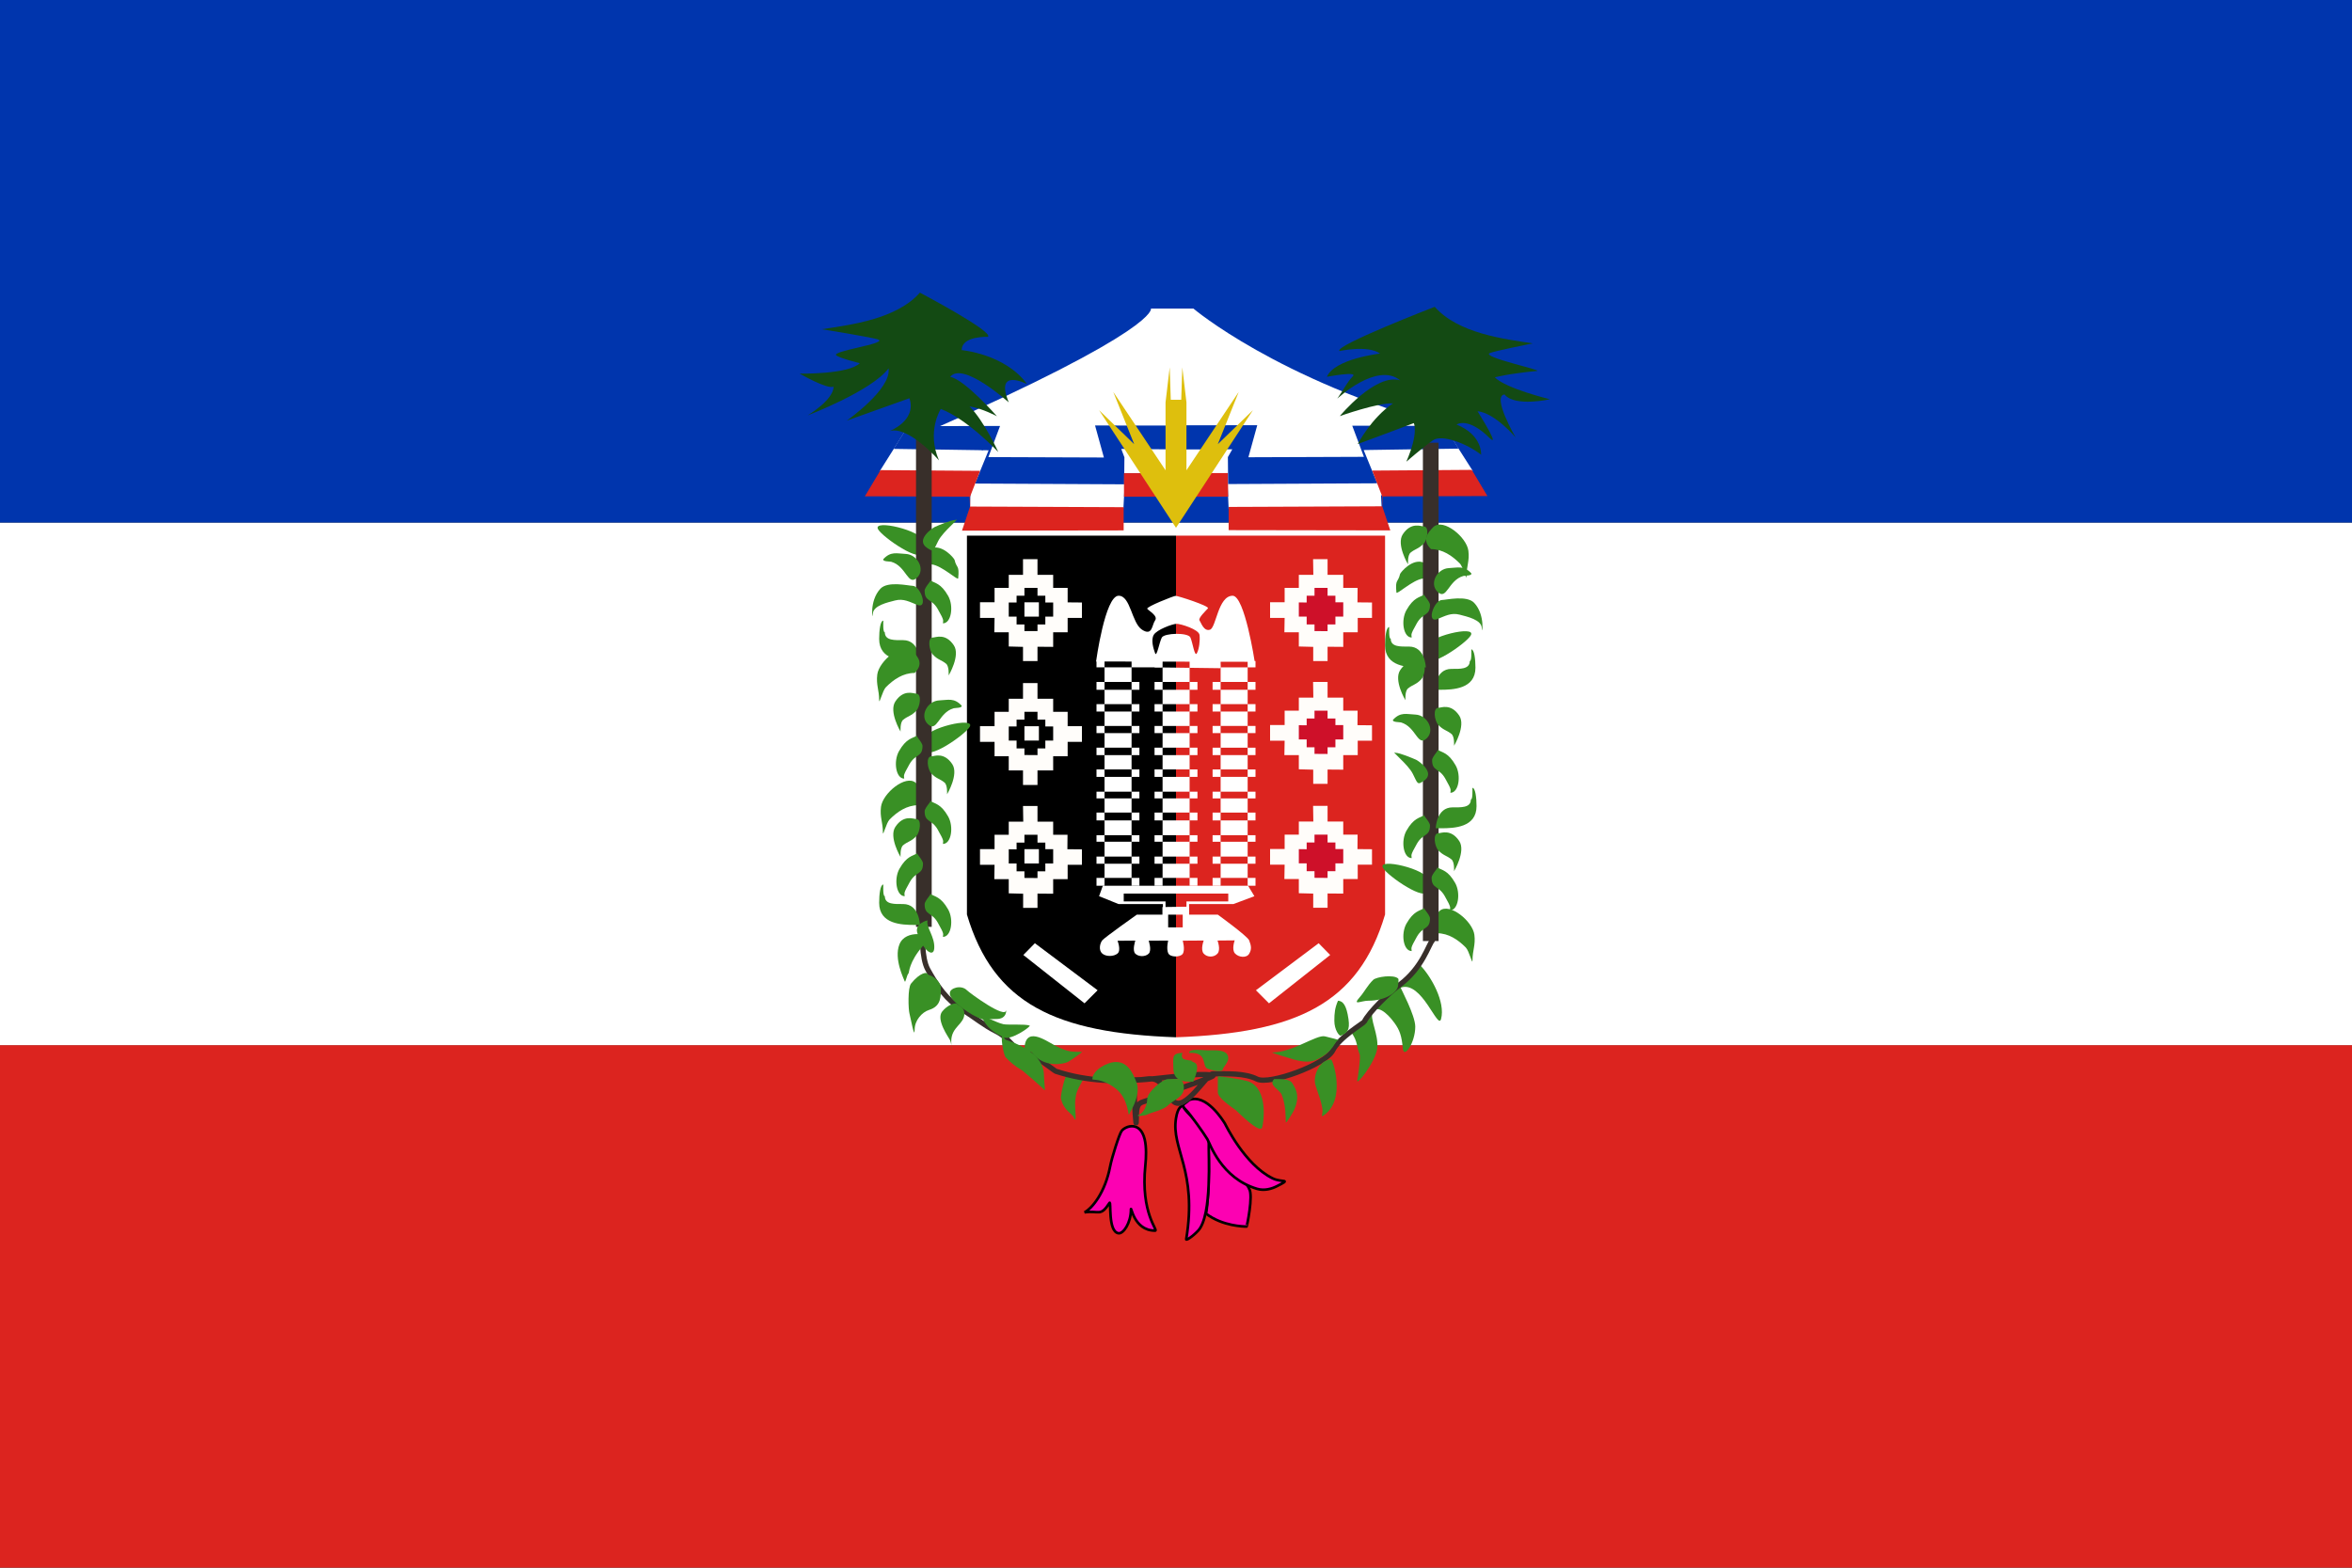 <?xml version="1.0" encoding="UTF-8" standalone="no"?>
<!-- Created with Inkscape (http://www.inkscape.org/) -->
<svg
   xmlns:svg="http://www.w3.org/2000/svg"
   xmlns="http://www.w3.org/2000/svg"
   xmlns:xlink="http://www.w3.org/1999/xlink"
   version="1.0"
   x="0"
   y="0"
   width="900"
   height="600"
   id="svg1339">
  <rect width="100%" height="100%" fill="#333333" stroke="none"/>
  <defs
     id="defs1342" />
  <rect
     width="900"
     height="200"
     x="0"
     y="400"
     style="fill:#dc241f;fill-opacity:1;stroke-width:0;stroke-miterlimit:4;stroke-dasharray:none;stroke-opacity:1"
     id="rect12455" />
  <rect
     width="900"
     height="200"
     x="0"
     y="200"
     style="fill:#ffffff;fill-opacity:1;stroke-width:0;stroke-miterlimit:4;stroke-dasharray:none;stroke-opacity:1"
     id="rect1354" />
  <rect
     width="900"
     height="200"
     x="0"
     y="0"
     style="fill:#0035ad;fill-opacity:1;stroke-width:0;stroke-miterlimit:4;stroke-dasharray:none;stroke-opacity:1"
     id="rect1350" />
  <path
     d="M 354.168,165.561 C 443.988,126.028 440.405,118.104 440.405,118.104 L 456.676,118.104 C 456.676,118.104 488.56,145.255 552.639,163.113 L 563.539,180.205 L 528.449,189.604 L 528.746,195.15 L 470.145,194.853 L 469.569,181.068 L 430.229,181.164 L 430.338,185.9 L 429.875,194.515 L 371.154,194.578 L 371.425,185.358 L 374.008,181.898 L 336.692,180.235 L 347.572,162.945 L 376.134,172.341 L 376.134,165.832 L 354.168,165.561 z "
     style="fill:#ffffff;fill-opacity:1;fill-rule:evenodd;stroke-width:1px;stroke-linecap:butt;stroke-linejoin:miter;stroke-opacity:1"
     id="path1373" />
  <path
     d="M 530,205 L 450,205 L 450,397 C 495.985,395.358 519.872,384.215 530,350 L 530,205 z "
     style="fill:#dc241f;fill-opacity:1;fill-rule:evenodd;stroke-width:1px;stroke-linecap:butt;stroke-linejoin:miter;stroke-opacity:1"
     id="path4369" />
  <path
     d="M 370,205 L 450,205 L 450,397 C 404.015,395.358 380.128,384.215 370,350 L 370,205 z "
     style="fill:#000000;fill-opacity:1;fill-rule:evenodd;stroke-width:1px;stroke-linecap:butt;stroke-linejoin:miter;stroke-opacity:1"
     id="path2915" />
  <path
     d="M 341.965,171.798 L 378.303,172.341 L 373.104,185.07 L 430.163,185.358 L 430.259,175.036 L 429.054,171.807 L 450.153,172.012 L 450.084,162.859 L 419.028,162.849 L 422.411,175.102 L 378.21,174.94 L 382.675,163.025 L 347.388,163.12 L 341.965,171.798 z "
     style="fill:#0035ad;fill-opacity:1;fill-rule:evenodd;stroke-width:1px;stroke-linecap:butt;stroke-linejoin:miter;stroke-opacity:1"
     id="path2103" />
  <path
     d="M 336.93,179.931 L 330.945,189.951 L 371.012,190.097 L 371.187,193.89 L 368.108,203.097 L 429.971,203.001 L 429.971,194.115 L 371.266,193.874 L 371.187,190.13 L 375.049,180.205 L 336.93,179.931 z "
     style="fill:#dc241f;fill-opacity:1;fill-rule:evenodd;stroke-width:1px;stroke-linecap:butt;stroke-linejoin:miter;stroke-opacity:1"
     id="path2107" />
  <path
     d="M 430.083,181.101 L 469.889,181.052 L 469.955,190.08 L 430.1,190.113 L 430.083,181.101 z "
     style="fill:#dc241f;fill-opacity:1;fill-rule:evenodd;stroke-width:1px;stroke-linecap:butt;stroke-linejoin:miter;stroke-opacity:1"
     id="path2109" />
  <path
     d="M 558.15,171.701 L 521.811,172.244 L 527.01,184.973 L 469.952,185.261 L 469.856,174.939 L 471.543,171.951 L 450.082,172.036 L 450.03,162.762 L 481.087,162.752 L 477.704,175.005 L 521.904,174.843 L 517.439,162.928 L 552.726,163.023 L 558.15,171.701 z "
     style="fill:#0035ad;fill-opacity:1;fill-rule:evenodd;stroke-width:1px;stroke-linecap:butt;stroke-linejoin:miter;stroke-opacity:1"
     id="path4293" />
  <path
     d="M 563.184,179.834 L 569.17,189.854 L 529.103,190 L 528.928,193.793 L 532.006,203 L 470.143,202.904 L 470.143,194.018 L 528.848,193.777 L 528.928,190.032 L 525.065,180.108 L 563.184,179.834 z "
     style="fill:#dc241f;fill-opacity:1;fill-rule:evenodd;stroke-width:1px;stroke-linecap:butt;stroke-linejoin:miter;stroke-opacity:1"
     id="path4295" />
  <path
     d="M 420.579,157 L 450,202 L 450,153 L 448,153 L 447.588,140.595 L 446,154 L 446,180 L 426,150 L 434,170 L 420.579,157 z "
     style="fill:#debf0d;fill-opacity:1;fill-rule:evenodd;stroke-width:1px;stroke-linecap:butt;stroke-linejoin:miter;stroke-opacity:1"
     id="path4306" />
  <use
     transform="matrix(-1,0,0,1,900,0)"
     id="use5034"
     x="0"
     y="0"
     width="900"
     height="600"
     xlink:href="#path4306" />
  <g
     id="g2082">
    <path
       d="M 336,202.572 C 337.785,205.69 353,216.156 353,211 C 353,210.272 353.071,208.884 353.071,207.035 C 353.071,203.14 333.668,198.499 336,202.572 z "
       style="fill:#399025;fill-opacity:1;fill-rule:evenodd;stroke-width:1px;stroke-linecap:butt;stroke-linejoin:miter;stroke-opacity:1"
       id="path6507" />
    <path
       d="M 336.415,244.534 C 336.415,252.723 345.031,253 350,253 C 350.667,253 351.333,253 352,253 C 352.019,253 351.834,245 345.579,245 C 342.525,245 338.585,245.263 338.585,242 C 337.808,242 338,238.311 338,237.54 C 336.853,237.54 336.415,241.312 336.415,244.534 z "
       style="fill:#399025;fill-opacity:1;fill-rule:evenodd;stroke-width:1px;stroke-linecap:butt;stroke-linejoin:miter;stroke-opacity:1"
       id="path7247" />
    <path
       d="M 356,210 C 351.574,212.164 353.65,215.713 356.431,216 C 360.409,216.411 366.546,222.365 366.653,221.341 C 367.199,216.1 366,217.58 365.277,214.312 C 365.132,213.661 360.316,207.89 356,210 z "
       style="fill:#399025;fill-opacity:1;fill-rule:evenodd;stroke-width:1px;stroke-linecap:butt;stroke-linejoin:miter;stroke-opacity:1"
       id="path7237" />
    <path
       d="M 371.071,278.168 C 369.286,281.285 354.071,291.751 354.071,286.595 C 354.071,285.867 354,284.48 354,282.631 C 354,278.736 373.402,274.094 371.071,278.168 z "
       style="fill:#399025;fill-opacity:1;fill-rule:evenodd;stroke-width:1px;stroke-linecap:butt;stroke-linejoin:miter;stroke-opacity:1"
       id="path2070" />
    <path
       d="M 350.427,299.617 C 346.605,296.283 337.762,303.627 337.118,308.787 C 336.623,312.758 337.842,314.637 337.842,318.617 C 337.842,320.493 339.1,314.943 340.427,313.617 C 343.373,310.67 346.971,308.173 351.427,308.173 C 354.857,304.743 352.997,302.187 350.427,299.617 z "
       style="fill:#399025;fill-opacity:1;fill-rule:evenodd;stroke-width:1px;stroke-linecap:butt;stroke-linejoin:miter;stroke-opacity:1"
       id="path2072" />
    <rect
       width="6"
       height="190.743"
       x="350.518"
       y="164"
       style="fill:#382f2a;fill-opacity:1;stroke-width:0;stroke-miterlimit:4;stroke-dasharray:none;stroke-opacity:1"
       id="rect5051" />
    <path
       d="M 349,249 C 345.178,245.666 336.335,253.01 335.691,258.17 C 335.196,262.142 336.415,264.021 336.415,268 C 336.415,269.876 337.673,264.327 339,263 C 341.946,260.054 345.544,257.556 350,257.556 C 353.43,254.126 351.57,251.57 349,249 z "
       style="fill:#399025;fill-opacity:1;fill-rule:evenodd;stroke-width:1px;stroke-linecap:butt;stroke-linejoin:miter;stroke-opacity:1"
       id="path7245" />
    <path
       d="M 352,112 C 343.01,122.177 325.563,124.312 314.469,126 C 314.469,126 334.553,129.221 336.17,130 C 339.377,131.544 318.043,134.363 320,136 C 321.342,137.123 329,139 329,139 C 324.659,143.341 306,143 306,143 C 306,143 316.444,149.057 319,148 C 318.759,153.305 309,159 309,159 C 309,159 333.489,149.682 340,141 C 341.206,148.958 324,161 324,161 L 348,152.412 C 350.894,161.093 340.273,165.035 340.273,165.035 C 347.508,162.624 359.305,176.206 359.305,176.206 C 354.482,165.113 360,156.511 360,156.511 C 370.129,160.37 382,173 382,173 C 382,173 376.516,161.042 371,155.547 C 375.823,156.27 381.476,159.305 381.476,159.305 C 381.476,159.305 369.135,145.206 363.588,144.241 C 368.402,138.142 386,154 386,154 C 380.453,140.495 393,147 393,147 C 384.559,135.424 368,134 368,134 C 368,128.453 378.029,128.929 378.029,128.929 C 380.441,127 352,112 352,112 z "
       style="fill:#134a13;fill-opacity:1;fill-rule:evenodd;stroke-width:1px;stroke-linecap:butt;stroke-linejoin:miter;stroke-opacity:1"
       id="path5048" />
    <path
       d="M 365.595,199 C 367.886,197.998 360.876,203.266 359,207.071 C 357.099,210.837 357.356,211.454 354.743,209.688 C 350.141,206.578 356.947,202.008 357.759,201.653 C 359.109,201.062 363.983,199 365.595,199"
       style="fill:#399025;fill-opacity:1;fill-rule:evenodd;stroke-width:1px;stroke-linecap:butt;stroke-linejoin:miter;stroke-opacity:1"
       id="path7235" />
    <path
       d="M 336.894,225.312 C 332.42,230.079 334,238.256 334,235 C 334,231.739 339.76,230.543 342.444,229.83 C 345.775,228.944 348.154,230.416 351,231.511 C 355.332,233.178 352.274,224.206 349.196,224.206 C 347.706,224.206 339.752,222.267 336.894,225.312 z "
       style="fill:#399025;fill-opacity:1;fill-rule:evenodd;stroke-width:1px;stroke-linecap:butt;stroke-linejoin:miter;stroke-opacity:1"
       id="path7239" />
    <path
       d="M 355.816,222.069 C 357.195,221.502 353.816,224.578 353.816,226.069 C 353.816,230.398 356.477,228.976 358.816,233.069 C 361.572,237.892 360.816,237.305 360.816,238.574 C 364.047,238.574 365.01,231.929 362.816,228.069 C 360.037,223.179 357.816,223.246 355.816,222.069 z "
       style="fill:#399025;fill-opacity:1;fill-rule:evenodd;stroke-width:1px;stroke-linecap:butt;stroke-linejoin:miter;stroke-opacity:1"
       id="path7241" />
    <path
       d="M 346.543,212 C 351.076,212.182 354.139,217.859 351,221 C 347.357,224.645 346.915,216.645 341,215 C 340.569,214.88 337.588,214.965 338,214 C 340.874,210.909 343.147,211.863 346.543,212 z "
       style="fill:#399025;fill-opacity:1;fill-rule:evenodd;stroke-width:1px;stroke-linecap:butt;stroke-linejoin:miter;stroke-opacity:1"
       id="path7243" />
    <path
       d="M 357,244 C 354.812,244 355.494,248.976 357,250.563 C 358.929,252.596 360.173,252.516 362,254 C 363.239,255.006 363,258.324 363,258.521 C 363.001,258.522 367.574,250.894 365,247 C 361.812,242.177 358,244 357,244 z "
       style="fill:#399025;fill-opacity:1;fill-rule:evenodd;stroke-width:1px;stroke-linecap:butt;stroke-linejoin:miter;stroke-opacity:1"
       id="path7249" />
    <path
       d="M 350.603,265.479 C 352.791,265.479 352.109,270.455 350.603,272.042 C 348.674,274.075 347.431,273.995 345.603,275.479 C 344.365,276.485 344.603,279.803 344.603,280 C 344.603,280.001 340.03,272.373 342.603,268.479 C 345.791,263.656 349.603,265.479 350.603,265.479 z "
       style="fill:#399025;fill-opacity:1;fill-rule:evenodd;stroke-width:1px;stroke-linecap:butt;stroke-linejoin:miter;stroke-opacity:1"
       id="path2060" />
    <path
       d="M 356.397,289.479 C 354.209,289.479 354.891,294.455 356.397,296.042 C 358.326,298.075 359.569,297.995 361.397,299.479 C 362.635,300.485 362.397,303.803 362.397,304 C 362.397,304.001 366.97,296.373 364.397,292.479 C 361.209,287.656 357.397,289.479 356.397,289.479 z "
       style="fill:#399025;fill-opacity:1;fill-rule:evenodd;stroke-width:1px;stroke-linecap:butt;stroke-linejoin:miter;stroke-opacity:1"
       id="path2062" />
    <path
       d="M 350.603,313.479 C 352.791,313.479 352.109,318.455 350.603,320.042 C 348.674,322.075 347.431,321.995 345.603,323.479 C 344.365,324.485 344.603,327.803 344.603,328 C 344.603,328.001 340.03,320.373 342.603,316.479 C 345.791,311.656 349.603,313.479 350.603,313.479 z "
       style="fill:#399025;fill-opacity:1;fill-rule:evenodd;stroke-width:1px;stroke-linecap:butt;stroke-linejoin:miter;stroke-opacity:1"
       id="path2064" />
    <path
       d="M 355.816,306.495 C 357.195,305.928 353.816,309.004 353.816,310.495 C 353.816,314.824 356.477,313.402 358.816,317.495 C 361.572,322.318 360.816,321.731 360.816,323 C 364.047,323 365.01,316.355 362.816,312.495 C 360.037,307.605 357.816,307.672 355.816,306.495 z "
       style="fill:#399025;fill-opacity:1;fill-rule:evenodd;stroke-width:1px;stroke-linecap:butt;stroke-linejoin:miter;stroke-opacity:1"
       id="path2066" />
    <path
       d="M 351,281.495 C 349.621,280.928 353,284.004 353,285.495 C 353,289.824 350.339,288.402 348,292.495 C 345.244,297.318 346,296.731 346,298 C 342.769,298 341.806,291.355 344,287.495 C 346.779,282.605 349,282.672 351,281.495 z "
       style="fill:#399025;fill-opacity:1;fill-rule:evenodd;stroke-width:1px;stroke-linecap:butt;stroke-linejoin:miter;stroke-opacity:1"
       id="path2068" />
    <path
       d="M 359.418,268.059 C 354.885,268.241 351.822,273.917 354.961,277.059 C 358.603,280.703 359.046,272.704 364.961,271.059 C 365.392,270.939 368.373,271.023 367.961,270.059 C 365.087,266.968 362.814,267.922 359.418,268.059 z "
       style="fill:#399025;fill-opacity:1;fill-rule:evenodd;stroke-width:1px;stroke-linecap:butt;stroke-linejoin:miter;stroke-opacity:1"
       id="path2074" />
    <path
       d="M 355.816,342.069 C 357.195,341.502 353.816,344.578 353.816,346.069 C 353.816,350.398 356.477,348.976 358.816,353.069 C 361.572,357.892 360.816,357.305 360.816,358.574 C 364.047,358.574 365.01,351.929 362.816,348.069 C 360.037,343.179 357.816,343.246 355.816,342.069 z "
       style="fill:#399025;fill-opacity:1;fill-rule:evenodd;stroke-width:1px;stroke-linecap:butt;stroke-linejoin:miter;stroke-opacity:1"
       id="path2076" />
    <path
       d="M 351.184,326.495 C 349.805,325.928 353.184,329.004 353.184,330.495 C 353.184,334.824 350.523,333.402 348.184,337.495 C 345.428,342.318 346.184,341.731 346.184,343 C 342.953,343 341.99,336.355 344.184,332.495 C 346.963,327.605 349.184,327.672 351.184,326.495 z "
       style="fill:#399025;fill-opacity:1;fill-rule:evenodd;stroke-width:1px;stroke-linecap:butt;stroke-linejoin:miter;stroke-opacity:1"
       id="path2078" />
    <path
       d="M 336.414,345.534 C 336.414,353.723 345.03,354 349.999,354 C 350.666,354 351.332,354 351.999,354 C 352.018,354 351.833,346 345.578,346 C 342.524,346 338.584,346.263 338.584,343 C 337.807,343 337.999,339.311 337.999,338.54 C 336.852,338.54 336.414,342.312 336.414,345.534 z "
       style="fill:#399025;fill-opacity:1;fill-rule:evenodd;stroke-width:1px;stroke-linecap:butt;stroke-linejoin:miter;stroke-opacity:1"
       id="path2080" />
  </g>
  <path
     d="M 562.806,243.168 C 561.021,246.285 545.806,256.751 545.806,251.595 C 545.806,250.867 545.735,249.48 545.735,247.631 C 545.735,243.736 565.137,239.094 562.806,243.168 z "
     style="fill:#399025;fill-opacity:1;fill-rule:evenodd;stroke-width:1px;stroke-linecap:butt;stroke-linejoin:miter;stroke-opacity:1"
     id="path2108" />
  <path
     d="M 564.586,255.534 C 564.586,263.723 555.97,264 551.001,264 C 550.334,264 549.668,264 549.001,264 C 548.982,264 549.167,256 555.422,256 C 558.476,256 562.416,256.263 562.416,253 C 563.193,253 563.001,249.311 563.001,248.54 C 564.148,248.54 564.586,252.312 564.586,255.534 z "
     style="fill:#399025;fill-opacity:1;fill-rule:evenodd;stroke-width:1px;stroke-linecap:butt;stroke-linejoin:miter;stroke-opacity:1"
     id="path2110" />
  <path
     d="M 545,215.426 C 549.426,217.59 547.35,221.139 544.569,221.426 C 540.591,221.837 534.454,227.792 534.347,226.767 C 533.801,221.526 535,223.007 535.723,219.738 C 535.868,219.087 540.684,213.316 545,215.426 z "
     style="fill:#399025;fill-opacity:1;fill-rule:evenodd;stroke-width:1px;stroke-linecap:butt;stroke-linejoin:miter;stroke-opacity:1"
     id="path2112" />
  <path
     d="M 529.194,332.168 C 530.979,335.285 546.194,345.751 546.194,340.595 C 546.194,339.867 546.265,338.48 546.265,336.631 C 546.265,332.736 526.863,328.094 529.194,332.168 z "
     style="fill:#399025;fill-opacity:1;fill-rule:evenodd;stroke-width:1px;stroke-linecap:butt;stroke-linejoin:miter;stroke-opacity:1"
     id="path2114" />
  <path
     d="M 550.871,348.617 C 554.693,345.283 563.536,352.627 564.18,357.787 C 564.675,361.758 563.456,363.637 563.456,367.617 C 563.456,369.493 562.198,363.943 560.871,362.617 C 557.925,359.67 554.327,357.173 549.871,357.173 C 546.441,353.743 548.301,351.187 550.871,348.617 z "
     style="fill:#399025;fill-opacity:1;fill-rule:evenodd;stroke-width:1px;stroke-linecap:butt;stroke-linejoin:miter;stroke-opacity:1"
     id="path2116" />
  <rect
     width="6"
     height="190.743"
     x="-550.482"
     y="169.426"
     transform="scale(-1,1)"
     style="fill:#382f2a;fill-opacity:1;stroke-width:0;stroke-miterlimit:4;stroke-dasharray:none;stroke-opacity:1"
     id="rect2118" />
  <path
     d="M 548.573,201.617 C 552.395,198.283 561.238,205.627 561.882,210.787 C 562.377,214.758 561.158,216.637 561.158,220.617 C 561.158,222.493 559.9,216.943 558.573,215.617 C 555.627,212.67 552.029,210.173 547.573,210.173 C 544.143,206.743 546.003,204.187 548.573,201.617 z "
     style="fill:#399025;fill-opacity:1;fill-rule:evenodd;stroke-width:1px;stroke-linecap:butt;stroke-linejoin:miter;stroke-opacity:1"
     id="path2120" />
  <path
     d="M 549,117.426 C 557.99,127.603 575.437,129.738 586.531,131.426 C 586.531,131.426 571.648,134.373 570.03,135.153 C 566.824,136.697 590.656,141.725 588.117,141.974 C 576.647,143.096 572,144.426 572,144.426 C 576.341,148.767 593.084,152.806 593.084,152.806 C 593.084,152.806 579.629,155.852 575.704,150.963 C 570.745,151.615 579.956,167.437 579.956,167.437 C 579.956,167.437 572.165,158.119 565.38,157.375 C 574.575,172.176 570.157,167.795 570.157,167.795 C 561.672,159.309 557.38,162.491 557.38,162.491 C 567.351,166.519 566.749,174.02 566.749,174.02 C 561.352,169.803 551.735,166.095 548.327,168.505 C 544.256,171.382 538.136,176.705 538.136,176.705 C 542.959,165.612 541,161.937 541,161.937 C 530.871,165.796 519.547,169.941 519.547,169.941 C 519.547,169.941 524.758,159.899 533.011,154.404 C 527.367,154.032 512.681,159.257 512.681,159.257 C 512.681,159.257 526.39,142.694 535.769,145.562 C 526.85,138.367 511.715,152.583 511.715,152.583 C 514.316,148.888 515.371,146.385 517.693,143.985 C 519.641,141.971 507.726,144.215 507.726,144.215 C 510.692,137.292 528.073,135.32 528.073,135.32 C 523.42,131.964 512.57,134.355 512.57,134.355 C 510.158,132.426 549,117.426 549,117.426 z "
     style="fill:#134a13;fill-opacity:1;fill-rule:evenodd;stroke-width:1px;stroke-linecap:butt;stroke-linejoin:miter;stroke-opacity:1"
     id="path2122" />
  <path
     d="M 534.037,288.124 C 531.745,287.122 538.755,292.39 540.631,296.195 C 542.533,299.961 542.275,300.579 544.889,298.812 C 549.49,295.703 542.685,291.132 541.873,290.777 C 540.522,290.187 535.648,288.124 534.037,288.124"
     style="fill:#399025;fill-opacity:1;fill-rule:evenodd;stroke-width:1px;stroke-linecap:butt;stroke-linejoin:miter;stroke-opacity:1"
     id="path2124" />
  <path
     d="M 564.106,230.738 C 568.58,235.505 567,243.683 567,240.426 C 567,237.166 561.24,235.97 558.556,235.256 C 555.225,234.37 552.846,235.842 550,236.937 C 545.668,238.604 548.726,229.632 551.804,229.632 C 553.294,229.632 561.248,227.693 564.106,230.738 z "
     style="fill:#399025;fill-opacity:1;fill-rule:evenodd;stroke-width:1px;stroke-linecap:butt;stroke-linejoin:miter;stroke-opacity:1"
     id="path2126" />
  <path
     d="M 545.184,227.495 C 543.805,226.928 547.184,230.004 547.184,231.495 C 547.184,235.824 544.523,234.402 542.184,238.495 C 539.428,243.318 540.184,242.731 540.184,244 C 536.953,244 535.99,237.355 538.184,233.495 C 540.963,228.605 543.184,228.672 545.184,227.495 z "
     style="fill:#399025;fill-opacity:1;fill-rule:evenodd;stroke-width:1px;stroke-linecap:butt;stroke-linejoin:miter;stroke-opacity:1"
     id="path2128" />
  <path
     d="M 554.457,217.426 C 549.924,217.608 546.861,223.285 550,226.426 C 553.643,230.071 554.085,222.071 560,220.426 C 560.431,220.306 563.412,220.391 563,219.426 C 560.126,216.335 557.853,217.29 554.457,217.426 z "
     style="fill:#399025;fill-opacity:1;fill-rule:evenodd;stroke-width:1px;stroke-linecap:butt;stroke-linejoin:miter;stroke-opacity:1"
     id="path2130" />
  <path
     d="M 543.786,253.479 C 545.973,253.479 545.291,258.455 543.786,260.042 C 541.856,262.075 540.613,261.995 538.786,263.479 C 537.547,264.485 537.786,267.803 537.786,268 C 537.785,268.001 533.212,260.373 535.786,256.479 C 538.973,251.656 542.786,253.479 543.786,253.479 z "
     style="fill:#399025;fill-opacity:1;fill-rule:evenodd;stroke-width:1px;stroke-linecap:butt;stroke-linejoin:miter;stroke-opacity:1"
     id="path2132" />
  <path
     d="M 550.397,270.905 C 548.209,270.905 548.891,275.881 550.397,277.468 C 552.326,279.502 553.569,279.421 555.397,280.905 C 556.635,281.911 556.397,285.229 556.397,285.426 C 556.397,285.427 560.97,277.8 558.397,273.905 C 555.209,269.082 551.397,270.905 550.397,270.905 z "
     style="fill:#399025;fill-opacity:1;fill-rule:evenodd;stroke-width:1px;stroke-linecap:butt;stroke-linejoin:miter;stroke-opacity:1"
     id="path2134" />
  <path
     d="M 544.786,201.479 C 546.973,201.479 546.291,206.455 544.786,208.042 C 542.856,210.075 541.613,209.995 539.786,211.479 C 538.547,212.485 538.786,215.803 538.786,216 C 538.785,216.001 534.212,208.373 536.786,204.479 C 539.973,199.656 543.786,201.479 544.786,201.479 z "
     style="fill:#399025;fill-opacity:1;fill-rule:evenodd;stroke-width:1px;stroke-linecap:butt;stroke-linejoin:miter;stroke-opacity:1"
     id="path2136" />
  <path
     d="M 550.397,318.905 C 548.209,318.905 548.891,323.881 550.397,325.468 C 552.326,327.502 553.569,327.421 555.397,328.905 C 556.635,329.911 556.397,333.229 556.397,333.426 C 556.397,333.427 560.97,325.8 558.397,321.905 C 555.209,317.082 551.397,318.905 550.397,318.905 z "
     style="fill:#399025;fill-opacity:1;fill-rule:evenodd;stroke-width:1px;stroke-linecap:butt;stroke-linejoin:miter;stroke-opacity:1"
     id="path2138" />
  <path
     d="M 545.184,311.921 C 543.805,311.354 547.184,314.431 547.184,315.921 C 547.184,320.25 544.523,318.828 542.184,322.921 C 539.428,327.745 540.184,327.158 540.184,328.426 C 536.953,328.426 535.99,321.781 538.184,317.921 C 540.963,313.031 543.184,313.098 545.184,311.921 z "
     style="fill:#399025;fill-opacity:1;fill-rule:evenodd;stroke-width:1px;stroke-linecap:butt;stroke-linejoin:miter;stroke-opacity:1"
     id="path2140" />
  <path
     d="M 550,286.921 C 551.379,286.354 548,289.431 548,290.921 C 548,295.25 550.661,293.828 553,297.921 C 555.756,302.745 555,302.158 555,303.426 C 558.231,303.426 559.194,296.781 557,292.921 C 554.221,288.031 552,288.098 550,286.921 z "
     style="fill:#399025;fill-opacity:1;fill-rule:evenodd;stroke-width:1px;stroke-linecap:butt;stroke-linejoin:miter;stroke-opacity:1"
     id="path2142" />
  <path
     d="M 541.582,273.485 C 546.115,273.667 549.178,279.344 546.039,282.485 C 542.396,286.13 541.954,278.13 536.039,276.485 C 535.608,276.365 532.627,276.449 533.039,275.485 C 535.913,272.394 538.186,273.348 541.582,273.485 z "
     style="fill:#399025;fill-opacity:1;fill-rule:evenodd;stroke-width:1px;stroke-linecap:butt;stroke-linejoin:miter;stroke-opacity:1"
     id="path2144" />
  <path
     d="M 545.184,347.495 C 543.805,346.928 547.184,350.004 547.184,351.495 C 547.184,355.824 544.523,354.402 542.184,358.495 C 539.428,363.318 540.184,362.731 540.184,364 C 536.953,364 535.99,357.355 538.184,353.495 C 540.963,348.605 543.184,348.672 545.184,347.495 z "
     style="fill:#399025;fill-opacity:1;fill-rule:evenodd;stroke-width:1px;stroke-linecap:butt;stroke-linejoin:miter;stroke-opacity:1"
     id="path2146" />
  <path
     d="M 549.816,331.921 C 551.195,331.354 547.816,334.431 547.816,335.921 C 547.816,340.25 550.477,338.828 552.816,342.921 C 555.572,347.745 554.816,347.158 554.816,348.426 C 558.047,348.426 559.01,341.781 556.816,337.921 C 554.037,333.031 551.816,333.098 549.816,331.921 z "
     style="fill:#399025;fill-opacity:1;fill-rule:evenodd;stroke-width:1px;stroke-linecap:butt;stroke-linejoin:miter;stroke-opacity:1"
     id="path2148" />
  <path
     d="M 565,308.534 C 565,316.723 556.384,317 551.415,317 C 550.748,317 550.081,317 549.415,317 C 549.396,317 549.58,309 555.836,309 C 558.89,309 562.83,309.263 562.83,306 C 563.607,306 563.415,302.311 563.415,301.54 C 564.562,301.54 565,305.312 565,308.534 z "
     style="fill:#399025;fill-opacity:1;fill-rule:evenodd;stroke-width:1px;stroke-linecap:butt;stroke-linejoin:miter;stroke-opacity:1"
     id="path2150" />
  <path
     d="M 530,246.994 C 530,255.183 538.616,255.46 543.585,255.46 C 544.252,255.46 544.919,255.46 545.585,255.46 C 545.604,255.46 545.42,247.46 539.164,247.46 C 536.11,247.46 532.17,247.723 532.17,244.46 C 531.393,244.46 531.585,240.771 531.585,240 C 530.438,240 530,243.772 530,246.994 z "
     style="fill:#399025;fill-opacity:1;fill-rule:evenodd;stroke-width:1px;stroke-linecap:butt;stroke-linejoin:miter;stroke-opacity:1"
     id="path2174" />
  <path
     d="M 415,464 C 417.961,462.427 422.894,456.388 424.81,446.38 C 425.435,443.115 428.313,433.888 429.263,432.755 C 430.808,430.913 436.287,428.977 438,436 C 438.725,438.973 438.59,442.937 438.274,446 C 436.358,464.567 443.419,471 442,471 C 433.675,471 432.771,460.961 432.755,462.978 C 432.721,468.12 429.856,472.258 428,472 C 423.828,471.421 425.291,459.23 424.544,460.401 C 421.067,465.852 420.547,463.179 415,464 z "
     style="fill:#fc01b2;fill-opacity:1;fill-rule:evenodd;stroke:#000000;stroke-width:1px;stroke-linecap:butt;stroke-linejoin:miter;stroke-opacity:1"
     id="path2907" />
  <path
     d="M 461.496,464.507 C 467.836,469.318 475.952,469.434 477,469.434 C 477.125,469.524 479.617,457.489 478,455 C 478,453.946 464.466,437.029 462,435 C 462.776,439.608 462.941,455.987 461.496,464.507 z "
     style="fill:#fc01b2;fill-opacity:1;fill-rule:evenodd;stroke:#000000;stroke-width:1px;stroke-linecap:butt;stroke-linejoin:miter;stroke-opacity:1"
     id="path2909" />
  <path
     d="M 452.715,423 C 452.715,425.724 462.8,431.853 462.547,437.358 C 462.355,441.55 463.939,465.165 458.485,471 C 456.308,473.33 453.808,474.88 453.905,474.296 C 458.285,447.937 448.084,439.723 450,428 C 450.706,423.678 451.978,423.589 452.715,423 z "
     style="fill:#fc01b2;fill-opacity:1;fill-rule:evenodd;stroke:#000000;stroke-width:1px;stroke-linecap:butt;stroke-linejoin:miter;stroke-opacity:1"
     id="path2911" />
  <path
     d="M 455,421 C 461.569,418.47 467.874,428.683 468.726,430.018 C 468.836,430.191 476.239,445.766 487,451 C 490.591,452.746 494.444,451.006 488.595,454 C 486.682,454.979 483.848,455.852 481,455 C 467.277,450.894 463.032,437.745 462,436 C 460.529,433.512 455.333,426.333 454,425 C 451.518,422.518 453.115,422.885 455,421 z "
     style="fill:#fc01b2;fill-opacity:1;fill-rule:evenodd;stroke:#000000;stroke-width:1px;stroke-linecap:butt;stroke-linejoin:miter;stroke-opacity:1"
     id="path2913" />
  <path
     d="M 543.492,369.481 C 547.572,373.657 553.171,383.493 551.427,390 C 550.225,394.487 544.085,375.097 536,378 C 535.823,378.064 541.556,388.517 541.556,392.935 C 541.556,399.119 537.181,405.362 536.806,401.355 C 536.34,396.366 535.614,394.291 533.581,391.484 C 530.51,387.244 526.769,384.603 525.298,387.323 C 523.956,389.802 527.635,395.937 527,401.223 C 526.36,406.558 518.463,416.418 519.387,413.29 C 519.502,412.903 520.76,404.675 520.265,403.484 C 518.954,400.325 519.662,398.677 517,395"
     style="fill:#399025;fill-opacity:1;fill-rule:evenodd;stroke-width:1px;stroke-linecap:butt;stroke-linejoin:miter;stroke-opacity:1"
     id="path5099" />
  <path
     d="M 408.452,411.698 C 407.425,410.948 405.814,419.604 405.936,420.215 C 406.915,425.129 410.189,425.979 410.942,427.763 C 412.252,430.871 411.133,423.275 411.452,421.185 C 411.839,418.647 411.549,418.254 414.452,413.185 C 415.057,412.129 409.758,411.698 408.452,411.698 z "
     style="fill:#399025;fill-opacity:1;fill-rule:evenodd;stroke-width:1px;stroke-linecap:butt;stroke-linejoin:miter;stroke-opacity:1"
     id="path6573" />
  <path
     d="M 353.424,353.677 C 352.762,357.177 352.644,366.693 355,371 C 360.487,381.031 364.794,384.237 368.715,386.71 C 373.018,389.423 376.537,392.398 381.097,394.677 C 386.561,397.409 386.914,401.108 392,402.578 C 396.153,403.778 403.452,409.819 404,410 C 428.722,418.144 450.968,409.746 464.161,411.481 C 466.553,411.796 444.755,418.622 442,420 C 436.481,422.759 434.806,420.352 434.806,428.32 C 434.806,434.359 434,420.738 434,418.449 C 434,411.328 432.481,413.968 438.587,413 C 445.136,411.962 444.963,417.415 449.032,421.484 C 453.343,425.795 461.865,411 464,411 C 469.57,411 476.209,410.604 481,413 C 485.701,415.351 507.255,407.49 510,402 C 512.508,396.983 521.731,391.667 522.064,391 C 523.891,387.348 531.515,379.908 535.613,376.871 C 544.256,370.464 546.665,361.468 548.064,359.997"
     style="fill:none;fill-opacity:1;fill-rule:evenodd;stroke:#382f2a;stroke-width:2;stroke-linecap:round;stroke-linejoin:round;stroke-miterlimit:4;stroke-dasharray:none;stroke-opacity:1"
     id="path4371" />
  <path
     d="M 535,374.513 C 533.323,372.89 526.694,373.862 525.491,375 C 523.328,377.047 522.024,379.71 520.459,381.481 C 517.228,385.135 520.778,383 523.556,383 C 530.695,383 535,379.501 535,377 C 535,376.394 535.333,374.836 535,374.513 z "
     style="fill:#399025;fill-opacity:1;fill-rule:evenodd;stroke-width:1px;stroke-linecap:butt;stroke-linejoin:miter;stroke-opacity:1"
     id="path5827" />
  <path
     d="M 512,383 C 513.878,383.128 515.226,384.655 516,390 C 516.648,394.471 515.389,395.403 513.032,396.384 C 512.504,396.604 510.588,394.214 510.588,390.677 C 510.588,387.721 510.811,385.676 512,383 z "
     style="fill:#399025;fill-opacity:1;fill-rule:evenodd;stroke-width:1px;stroke-linecap:butt;stroke-linejoin:miter;stroke-opacity:1"
     id="path5829" />
  <path
     d="M 506.47,426.922 C 505.135,427.826 506.441,426.496 505.946,423.922 C 504.979,418.886 503.108,415.913 503.108,413.629 C 503.108,409.887 505.722,405.5 509.373,405.5 C 509.932,405.5 515.304,420.94 506.47,426.922 z "
     style="fill:#399025;fill-opacity:1;fill-rule:evenodd;stroke-width:1px;stroke-linecap:butt;stroke-linejoin:miter;stroke-opacity:1"
     id="path5831" />
  <path
     d="M 512.161,398.194 C 513.495,398.194 508.321,396.97 507,396.645 C 503.83,395.867 494.505,402.837 486.781,402.806 C 486.117,402.804 494.059,405.227 495,405.481 C 498.581,406.449 501.281,406.748 504,405.481 C 510.649,402.384 510.68,398.194 512.161,398.194 z "
     style="fill:#399025;fill-opacity:1;fill-rule:evenodd;stroke-width:1px;stroke-linecap:butt;stroke-linejoin:miter;stroke-opacity:1"
     id="path5833" />
  <path
     d="M 487.555,413 C 485.19,415.34 489.635,416.939 490.459,419 C 492.042,422.964 492,427.874 492,429.481 C 492,430.403 494.966,425.431 495.323,424.581 C 497.258,419.971 496.359,417.347 494.387,414.419 C 493.294,412.796 489.816,413 487.555,413 z "
     style="fill:#399025;fill-opacity:1;fill-rule:evenodd;stroke-width:1px;stroke-linecap:butt;stroke-linejoin:miter;stroke-opacity:1"
     id="path5835" />
  <path
     d="M 466,412 C 466,414 466,416 466,418 C 466,420.204 470.706,423.258 473,425 C 473.547,425.416 482.226,434.355 483,431.417 C 483.51,429.48 485.355,417.092 478,414 C 476.076,413.191 466.759,411.803 466,412 z "
     style="fill:#399025;fill-opacity:1;fill-rule:evenodd;stroke-width:1px;stroke-linecap:butt;stroke-linejoin:miter;stroke-opacity:1"
     id="path5837" />
  <path
     d="M 447,413 C 450.809,412.997 453,412.204 453,416.514 C 453,419.895 448.903,421.097 447,423 C 445.025,424.975 440.612,425.646 439,426.578 C 438.32,426.971 433.655,427.567 436,426.578 C 437.678,425.871 439,422.78 439,420.578 C 439,418.032 444.777,413 447,413 z "
     style="fill:#399025;fill-opacity:1;fill-rule:evenodd;stroke-width:1px;stroke-linecap:butt;stroke-linejoin:miter;stroke-opacity:1"
     id="path5839" />
  <path
     d="M 455,403 C 462.272,402.477 459.799,408.071 462,409 C 463.3,409.549 468,410.806 468,409 C 468,408.623 470,406.65 470,405 C 470,401.441 464.696,402 462,402 C 460.317,402 455,401.132 455,403 z "
     style="fill:#399025;fill-opacity:1;fill-rule:evenodd;stroke-width:1px;stroke-linecap:butt;stroke-linejoin:miter;stroke-opacity:1"
     id="path5841" />
  <path
     d="M 456.587,414 C 454.526,414 449,414.458 449,409 C 449,405.067 448.084,403 452.523,403 C 452.752,403 451.735,403.493 452.523,405 C 453.105,406.116 460.079,406 456,406 C 455.384,406 457.118,406.566 457.555,407 C 459.008,408.444 456.999,413.002 456.587,414 z "
     style="fill:#399025;fill-opacity:1;fill-rule:evenodd;stroke-width:1px;stroke-linecap:butt;stroke-linejoin:miter;stroke-opacity:1"
     id="path5843" />
  <path
     d="M 435,414.578 C 433.329,410.054 431.289,406.449 427,406.449 C 423.637,406.449 418,409.645 418,413 C 418,413.58 421.312,412.389 426.871,416.581 C 431.691,420.215 431.694,427.09 432,426.578 C 435.484,420.748 435.774,416.674 435,414.578 z "
     style="fill:#399025;fill-opacity:1;fill-rule:evenodd;stroke-width:1px;stroke-linecap:butt;stroke-linejoin:miter;stroke-opacity:1"
     id="path5845" />
  <path
     d="M 384,396 C 382.468,395.39 383.958,403.829 384.839,404.71 C 386.681,406.552 388.092,407.914 391.226,409.742 C 391.558,409.936 399.326,416.667 399.49,417 C 400.222,418.497 399.49,413.667 399.49,412 C 399.49,408.515 398.355,402.454 385,398 C 384.293,397.764 384,396.745 384,396 z "
     style="fill:#399025;fill-opacity:1;fill-rule:evenodd;stroke-width:1px;stroke-linecap:butt;stroke-linejoin:miter;stroke-opacity:1"
     id="path6575" />
  <path
     d="M 392,402 C 392,392.472 399.796,398.033 403.613,400.097 C 408.983,403 410.872,402.478 414,402.578 C 414.413,402.591 409.504,406.02 408.613,406.449 C 406.909,407.269 399.457,408.807 395,403 C 394.027,401.732 393.208,403.208 392,402 z "
     style="fill:#399025;fill-opacity:1;fill-rule:evenodd;stroke-width:1px;stroke-linecap:butt;stroke-linejoin:miter;stroke-opacity:1"
     id="path6577" />
  <path
     d="M 366,384 C 364.546,384 362.452,384.865 360.586,387.064 C 357.965,390.153 363.073,397.149 363.489,398 C 364.529,400.126 364,404.463 364,398.513 C 364,392.95 369,392.048 369,388 C 369,385.431 367.403,385.403 366,384 z "
     style="fill:#399025;fill-opacity:1;fill-rule:evenodd;stroke-width:1px;stroke-linecap:butt;stroke-linejoin:miter;stroke-opacity:1"
     id="path6579" />
  <path
     d="M 363.489,380 C 363.489,378.196 367.756,376.756 370,379 C 371.014,380.014 385,390.34 385,386.513 C 385,386.321 385.552,390 381.296,390 C 375.853,390 377.302,390.946 372.968,388.836 C 370.44,387.605 362.831,382.494 363.489,380 z "
     style="fill:#399025;fill-opacity:1;fill-rule:evenodd;stroke-width:1px;stroke-linecap:butt;stroke-linejoin:miter;stroke-opacity:1"
     id="path6581" />
  <path
     d="M 376.161,390.194 C 375,387.626 380.957,391.402 384,392 C 385.742,392.342 392.301,391.861 394,392.513 C 394.678,392.774 386.824,398.412 384,397 C 381.474,395.737 378.29,394.226 376.161,390.194 z "
     style="fill:#399025;fill-opacity:1;fill-rule:evenodd;stroke-width:1px;stroke-linecap:butt;stroke-linejoin:miter;stroke-opacity:1"
     id="path6583" />
  <path
     d="M 355,373 C 355,371.753 352.013,372.203 348.613,376.448 C 347.301,378.086 347.573,386.311 348.005,387.871 C 348.433,389.419 350,398.236 350,394 C 350,390.642 352.69,387.411 355.553,386.513 C 360.317,385.02 360,381.194 360,378 C 360,376.418 358.215,373.892 355,373 z "
     style="fill:#399025;fill-opacity:1;fill-rule:evenodd;stroke-width:1px;stroke-linecap:butt;stroke-linejoin:miter;stroke-opacity:1"
     id="path6585" />
  <path
     d="M 351.145,357.5 C 348.419,357.5 345.347,358.399 344.145,361.5 C 342.016,366.993 345.812,374.5 346.145,375.5 C 346.5,376.564 346.879,373.299 347.666,372.5 C 347.925,372.237 347.726,368.281 353.145,362.045 C 354.277,360.742 352.145,357.5 351.145,357.5 z "
     style="fill:#399025;fill-opacity:1;fill-rule:evenodd;stroke-width:1px;stroke-linecap:butt;stroke-linejoin:miter;stroke-opacity:1"
     id="path6587" />
  <path
     d="M 354.936,352.255 C 354.936,352.203 349.942,353.402 351,357 C 352.933,363.577 357.206,366.746 357.489,363 C 357.826,358.535 354.232,354.78 354.936,352.255 z "
     style="fill:#399025;fill-opacity:1;fill-rule:evenodd;stroke-width:1px;stroke-linecap:butt;stroke-linejoin:miter;stroke-opacity:1"
     id="path6589" />
  <path
     d="M 397,214 L 397,220 L 403,220 L 403,225 L 408.538,225 L 408.538,230.544 L 414,230.592 L 414,236.496 L 408.538,236.496 L 408.538,242 L 403,242 L 403,247.576 L 397,247.528 L 397,253 L 391.457,253 L 391.457,247.576 L 386,247.431 L 386,242 L 380.473,242 L 380.57,236.496 L 375,236.496 L 375,230.495 L 380.57,230.495 L 380.57,225 L 386,225 L 386,220 L 391.457,220 L 391.457,214 L 397,214 z "
     style="fill:#fffdfa;fill-opacity:1;fill-rule:evenodd;stroke:none;stroke-width:1px;stroke-linecap:butt;stroke-linejoin:miter;stroke-opacity:1"
     id="path7319" />
  <path
     d="M 392,225 L 397,225 L 397,228 L 400,228 L 400,230.596 L 403,230.596 L 403,236 L 400,236 L 400,239 L 397,239 L 397,241.529 L 392,241.529 L 392,239 L 389,239 L 389,236 L 386,236 L 386,230.596 L 389,230.596 L 389,228 L 392,228 L 392,225 L 392,225 z "
     style="fill:#000100;fill-opacity:1;fill-rule:evenodd;stroke:none;stroke-width:1px;stroke-linecap:butt;stroke-linejoin:miter;stroke-opacity:1"
     id="path7323" />
  <rect
     width="5.533"
     height="5.48"
     ry="0"
     x="392"
     y="230.52"
     style="fill:#fefffd;fill-opacity:1;stroke:none;stroke-width:2;stroke-linecap:round;stroke-linejoin:round;stroke-miterlimit:4;stroke-dasharray:none;stroke-opacity:1"
     id="rect7325" />
  <path
     d="M 397,261.433 L 397,267.433 L 403,267.433 L 403,272.433 L 408.538,272.433 L 408.538,277.928 L 414,277.928 L 414,283.928 L 408.538,283.928 L 408.538,289.433 L 403,289.433 L 403,294.864 L 397,294.864 L 397,300.433 L 391.457,300.433 L 391.457,294.864 L 386,294.864 L 386,289.433 L 380.57,289.433 L 380.57,283.928 L 375,283.928 L 375,277.928 L 380.57,277.928 L 380.57,272.433 L 386,272.433 L 386,267.433 L 391.457,267.433 L 391.457,261.433 L 397,261.433 z "
     style="fill:#fffdfa;fill-opacity:1;fill-rule:evenodd;stroke:none;stroke-width:1px;stroke-linecap:butt;stroke-linejoin:miter;stroke-opacity:1"
     id="path8053" />
  <path
     d="M 392,272.433 L 397,272.433 L 397,275.433 L 400,275.433 L 400,278.029 L 403,278.029 L 403,283.433 L 400,283.433 L 400,286.433 L 397,286.433 L 397,289 L 392,288.962 L 392,286.433 L 389,286.433 L 389,283.433 L 386,283.433 L 386,278.029 L 389,278.029 L 389,275.433 L 392,275.433 L 392,272.433 L 392,272.433 z "
     style="fill:#000100;fill-opacity:1;fill-rule:evenodd;stroke:none;stroke-width:1px;stroke-linecap:butt;stroke-linejoin:miter;stroke-opacity:1"
     id="path8055" />
  <rect
     width="5.533"
     height="5.48"
     x="392"
     y="277.953"
     style="fill:#fefffd;fill-opacity:1;stroke:none;stroke-width:2;stroke-linecap:round;stroke-linejoin:round;stroke-miterlimit:4;stroke-dasharray:none;stroke-opacity:1"
     id="rect8057" />
  <path
     d="M 392,308.48 L 397,308.48 L 397,314.48 L 403,314.48 L 403,319.48 L 408.49,319.48 L 408.441,325.023 L 414,325.072 L 414,330.975 L 408.538,330.975 L 408.538,336.48 L 403,336.48 L 403,342.056 L 397,342.008 L 397,347.48 L 391.506,347.48 L 391.506,342.056 L 386,341.911 L 386,336.48 L 380.473,336.48 L 380.57,330.975 L 375,330.975 L 375,324.975 L 380.57,324.975 L 380.57,319.48 L 386,319.48 L 386,314.48 L 391.554,314.48 L 391.457,308.48 L 392,308.48 z "
     style="fill:#fffdfa;fill-opacity:1;fill-rule:evenodd;stroke:none;stroke-width:1px;stroke-linecap:butt;stroke-linejoin:miter;stroke-opacity:1"
     id="path8059" />
  <path
     d="M 392,319.48 L 397,319.48 L 397,322.48 L 400,322.48 L 400,325 L 403,325 L 403,330.48 L 400,330.48 L 400,333.48 L 397,333.48 L 397,336.047 L 392,336.009 L 392,333.48 L 389,333.48 L 389,330.48 L 386,330.48 L 386,325.038 L 389,325.076 L 389,322.48 L 392,322.48 L 392,319.48 L 392,319.48 z "
     style="fill:#000100;fill-opacity:1;fill-rule:evenodd;stroke:none;stroke-width:1px;stroke-linecap:butt;stroke-linejoin:miter;stroke-opacity:1"
     id="path8061" />
  <rect
     width="5.533"
     height="5.48"
     x="392"
     y="325"
     style="fill:#fefffd;fill-opacity:1;stroke:none;stroke-width:2;stroke-linecap:round;stroke-linejoin:round;stroke-miterlimit:4;stroke-dasharray:none;stroke-opacity:1"
     id="rect8063" />
  <path
     d="M 503,308.433 L 508,308.433 L 508,314.433 L 514,314.433 L 514,319.433 L 519.49,319.433 L 519.441,324.977 L 525,325.025 L 525,330.928 L 519.538,330.928 L 519.538,336.433 L 514,336.433 L 514,342.009 L 508,341.961 L 508,347.433 L 502.506,347.433 L 502.506,342.009 L 497,341.864 L 497,336.433 L 491.473,336.433 L 491.57,330.928 L 486,330.928 L 486,324.928 L 491.57,324.928 L 491.57,319.433 L 497,319.433 L 497,314.433 L 502.554,314.433 L 502.457,308.433 L 503,308.433 z "
     style="fill:#fffdfa;fill-opacity:1;fill-rule:evenodd;stroke:none;stroke-width:1px;stroke-linecap:butt;stroke-linejoin:miter;stroke-opacity:1"
     id="path8065" />
  <path
     d="M 503,319.433 L 508,319.433 L 508,322.433 L 511,322.433 L 511,324.953 L 514,324.953 L 514,330.433 L 511,330.433 L 511,333.433 L 508,333.433 L 508,336 L 503,335.962 L 503,333.433 L 500,333.433 L 500,330.433 L 497,330.433 L 497,324.991 L 500,325.029 L 500,322.433 L 503,322.433 L 503,319.433 L 503,319.433 z "
     style="fill:#ce1029;fill-opacity:1;fill-rule:evenodd;stroke:none;stroke-width:1px;stroke-linecap:butt;stroke-linejoin:miter;stroke-opacity:1"
     id="path8067" />
  <path
     d="M 503,261 L 508,261 L 508,267 L 514,267 L 514,272 L 519.49,272 L 519.441,277.544 L 525,277.592 L 525,283.496 L 519.538,283.496 L 519.538,289 L 514,289 L 514,294.576 L 508,294.528 L 508,300 L 502.506,300 L 502.506,294.576 L 497,294.431 L 497,289 L 491.473,289 L 491.57,283.496 L 486,283.496 L 486,277.495 L 491.57,277.495 L 491.57,272 L 497,272 L 497,267 L 502.554,267 L 502.457,261 L 503,261 z "
     style="fill:#fffdfa;fill-opacity:1;fill-rule:evenodd;stroke:none;stroke-width:1px;stroke-linecap:butt;stroke-linejoin:miter;stroke-opacity:1"
     id="path8071" />
  <path
     d="M 503,272 L 508,272 L 508,275 L 511,275 L 511,277.52 L 514,277.52 L 514,283 L 511,283 L 511,286 L 508,286 L 508,288.567 L 503,288.529 L 503,286 L 500,286 L 500,283 L 497,283 L 497,277.558 L 500,277.596 L 500,275 L 503,275 L 503,272 L 503,272 z "
     style="fill:#ce1029;fill-opacity:1;fill-rule:evenodd;stroke:none;stroke-width:1px;stroke-linecap:butt;stroke-linejoin:miter;stroke-opacity:1"
     id="path8073" />
  <path
     d="M 503,214 L 508,214 L 508,220 L 514,220 L 514,225 L 519.49,225 L 519.441,230.544 L 525,230.592 L 525,236.496 L 519.538,236.496 L 519.538,242 L 514,242 L 514,247.576 L 508,247.528 L 508,253 L 502.506,253 L 502.506,247.576 L 497,247.431 L 497,242 L 491.473,242 L 491.57,236.496 L 486,236.496 L 486,230.495 L 491.57,230.495 L 491.57,225 L 497,225 L 497,220 L 502.554,220 L 502.457,214 L 503,214 z "
     style="fill:#fffdfa;fill-opacity:1;fill-rule:evenodd;stroke:none;stroke-width:1px;stroke-linecap:butt;stroke-linejoin:miter;stroke-opacity:1"
     id="path8075" />
  <path
     d="M 503,225 L 508,225 L 508,228 L 511,228 L 511,230.52 L 514,230.52 L 514,236 L 511,236 L 511,239 L 508,239 L 508,241.567 L 503,241.529 L 503,239 L 500,239 L 500,236 L 497,236 L 497,230.558 L 500,230.596 L 500,228 L 503,228 L 503,225 L 503,225 z "
     style="fill:#ce1029;fill-opacity:1;fill-rule:evenodd;stroke:none;stroke-width:1px;stroke-linecap:butt;stroke-linejoin:miter;stroke-opacity:1"
     id="path8077" />
  <path
     d="M 391.584,365.503 L 396,361 L 420,379 L 415,384 L 391.584,365.503 z "
     style="fill:#ffffff;fill-opacity:1;fill-rule:evenodd;stroke:none;stroke-width:1px;stroke-linecap:butt;stroke-linejoin:miter;stroke-opacity:1"
     id="path8079" />
  <path
     d="M 509,365.503 L 504.584,361 L 480.584,379 L 485.584,384 L 509,365.503 z "
     style="fill:#ffffff;fill-opacity:1;fill-rule:evenodd;stroke:none;stroke-width:1px;stroke-linecap:butt;stroke-linejoin:miter;stroke-opacity:1"
     id="path8807" />
  <path
     d="M 444.806,350.068 L 435,350.068 C 435,350.068 422.585,358.851 421.771,359.91 C 420.821,361.147 420.349,363.682 421.771,364.939 C 423.193,366.196 426.165,366.159 427.63,364.939 C 429.095,363.718 427.63,360.057 427.63,360.057 L 434.431,360 C 434.431,360 433.153,363.747 434.431,364.996 C 435.71,366.245 438.267,366.239 439.546,364.996 C 440.825,363.753 439.546,360.025 439.546,360.025 L 447,360 C 447,360 446.25,363.017 447,364.767 C 447.75,366.517 451.7,366.396 452.573,365.053 C 453.585,363.495 452.573,360.027 452.573,360.027 L 460.599,359.969 C 460.599,359.969 459.265,363.462 460.599,364.969 C 461.933,366.477 464.55,366.477 465.885,364.969 C 467.221,363.462 465.885,359.969 465.885,359.969 L 472.458,359.912 C 472.458,359.912 471.187,363.39 472.573,364.912 C 473.958,366.434 476.994,366.763 478,365.027 C 478.956,363.377 478.862,362.123 478,359.91 C 477.37,358.294 466,350.068 466,350.068 L 455.027,350.068 L 455.027,347.012 L 444.806,347.149 L 444.806,350.068 z M 447,350.068 L 452.573,350.068 L 452.573,354.927 L 447,354.927 L 447,350.068 z "
     style="fill:#ffffff;fill-opacity:1;fill-rule:evenodd;stroke:none;stroke-width:1px;stroke-linecap:butt;stroke-linejoin:miter;stroke-opacity:1"
     id="path8811" />
  <path
     d="M 422.654,253 L 422.654,339 L 419.579,339 L 419.579,336 L 436,336 L 436,339 L 433,339 L 433,327.837 L 436,327.837 L 436,330.574 L 419.579,330.574 L 419.579,327.837 L 433,327.837 L 433,319.654 L 436,319.654 L 436,322.163 L 419.579,322.163 L 419.579,319.654 L 433,319.654 L 433,311 L 436,311 L 436,314 L 419.579,314 L 419.579,311 L 433,311 L 433,303 L 436,303 L 436,305.576 L 419.579,305.576 L 419.579,303 L 433,303 L 433,294.49 L 436,294.49 L 436,297.327 L 419.579,297.327 L 419.579,294.49 L 433,294.49 L 433,286.163 L 436,286.163 L 436,289 L 419.579,289 L 419.579,286.163 L 433,286.163 L 433,277.837 L 436,277.837 L 436,280.578 L 419.579,280.578 L 419.579,277.837 L 433,277.837 L 433,269.49 L 436,269.49 L 436,272.327 L 419.579,272.327 L 419.579,269.49 L 433,269.49 L 433,261 L 436,261 L 436,264 L 419.579,264 L 419.579,261 L 433,261 L 433,253 L 444.66,253 L 444.496,255.416 L 419.579,255.416 L 419.579,253 L 422.654,253 z "
     style="fill:#ffffff;fill-opacity:1;fill-rule:evenodd;stroke:none;stroke-width:1px;stroke-linecap:butt;stroke-linejoin:miter;stroke-opacity:1"
     id="path10265" />
  <path
     d="M 444.864,253 L 444.864,339 L 441.789,339 L 441.789,336 L 458.211,336 L 458.211,339 L 455.211,339 L 455.211,327.837 L 458.211,327.837 L 458.211,330.574 L 441.789,330.574 L 441.789,327.837 L 455.211,327.837 L 455.211,319.654 L 458.211,319.654 L 458.211,322.163 L 441.789,322.163 L 441.789,319.654 L 455.211,319.654 L 455.211,311 L 458.211,311 L 458.211,314 L 441.789,314 L 441.789,311 L 455.211,311 L 455.211,303 L 458.211,303 L 458.211,305.576 L 441.789,305.576 L 441.789,303 L 455.211,303 L 455.211,294.49 L 458.211,294.49 L 458.211,297.327 L 441.789,297.327 L 441.789,294.49 L 455.211,294.49 L 455.211,286.163 L 458.211,286.163 L 458.211,289 L 441.789,289 L 441.789,286.163 L 455.211,286.163 L 455.211,277.837 L 458.211,277.837 L 458.211,280.578 L 441.789,280.578 L 441.789,277.837 L 455.211,277.837 L 455.211,269.49 L 458.211,269.49 L 458.211,272.327 L 441.789,272.327 L 441.789,269.49 L 455.211,269.49 L 455.211,261 L 458.211,261 L 458.211,264 L 441.789,264 L 441.789,261 L 455.211,261 L 455.211,253 L 466.87,253 L 467.034,255.743 L 441.789,255.416 L 441.789,253 L 444.864,253 z "
     style="fill:#ffffff;fill-opacity:1;fill-rule:evenodd;stroke:none;stroke-width:1px;stroke-linecap:butt;stroke-linejoin:miter;stroke-opacity:1"
     id="path10993" />
  <path
     d="M 467.075,253 L 467.075,339 L 464,339 L 464,336 L 480.421,336 L 480.421,339 L 477.421,339 L 477.421,327.837 L 480.421,327.837 L 480.421,330.574 L 464,330.574 L 464,327.837 L 477.421,327.837 L 477.421,319.654 L 480.421,319.654 L 480.421,322.163 L 464,322.163 L 464,319.654 L 477.421,319.654 L 477.421,311 L 480.421,311 L 480.421,314 L 464,314 L 464,311 L 477.421,311 L 477.421,303 L 480.421,303 L 480.421,305.576 L 464,305.576 L 464,303 L 477.421,303 L 477.421,294.49 L 480.421,294.49 L 480.421,297.327 L 464,297.327 L 464,294.49 L 477.421,294.49 L 477.421,286.163 L 480.421,286.163 L 480.421,289 L 464,289 L 464,286.163 L 477.421,286.163 L 477.421,277.837 L 480.421,277.837 L 480.421,280.578 L 464,280.578 L 464,277.837 L 477.421,277.837 L 477.421,269.49 L 480.421,269.49 L 480.421,272.327 L 464,272.327 L 464,269.49 L 477.421,269.49 L 477.421,261 L 480.421,261 L 480.421,264 L 464,264 L 464,261 L 477.421,261 L 477.421,253 L 480.421,253 L 480.421,255.416 L 464,255.416 L 464,253 L 467.075,253 z "
     style="fill:#ffffff;fill-opacity:1;fill-rule:evenodd;stroke:none;stroke-width:1px;stroke-linecap:butt;stroke-linejoin:miter;stroke-opacity:1"
     id="path10995" />
  <path
     d="M 422,339 L 477.581,339 L 480,343 L 472,346 L 455,346 L 455,347.403 L 454,347.403 L 454,345 L 470,345 L 470,342 L 430,342 L 430,345 L 446,345 L 446,348 L 445,348 L 445,346 L 428,346 L 420.559,343 L 422,339 z "
     style="fill:#ffffff;fill-opacity:1;fill-rule:evenodd;stroke:none;stroke-width:1px;stroke-linecap:butt;stroke-linejoin:miter;stroke-opacity:1"
     id="path10997" />
  <path
     d="M 449.819,228.05 C 450.619,227.982 462.973,231.966 462.223,232.837 C 461.473,233.707 458.389,236.564 459,237.444 C 459.611,238.323 460.611,241.75 463,241 C 465.389,240.25 466.058,228.097 471.647,228.006 C 476.289,227.933 480.129,253.293 480.129,253.293 L 419.415,253.164 C 419.415,253.164 422.844,228.057 428.029,228.006 C 432.651,227.962 433,238.394 437,241 C 441,243.606 440.75,239.194 442,237.444 C 443.25,235.694 439.5,233.75 439,233 C 438.5,232.25 449.018,228.119 449.819,228.05 z M 450.196,238.75 C 448.665,238.786 442.607,241 441.473,243 C 440.338,245 441.368,248.25 442,250 C 442.632,251.75 443.616,245.755 444.577,244 C 445.538,242.245 454.643,242 455.524,244 C 456.405,246 457.131,251.628 458,250 C 458.869,248.372 459.25,245.118 459,243 C 458.75,240.882 451.727,238.715 450.196,238.75 z "
     style="fill:#ffffff;fill-opacity:1;fill-rule:evenodd;stroke:none;stroke-width:1px;stroke-linecap:butt;stroke-linejoin:miter;stroke-opacity:1"
     id="path11727" />
</svg>
